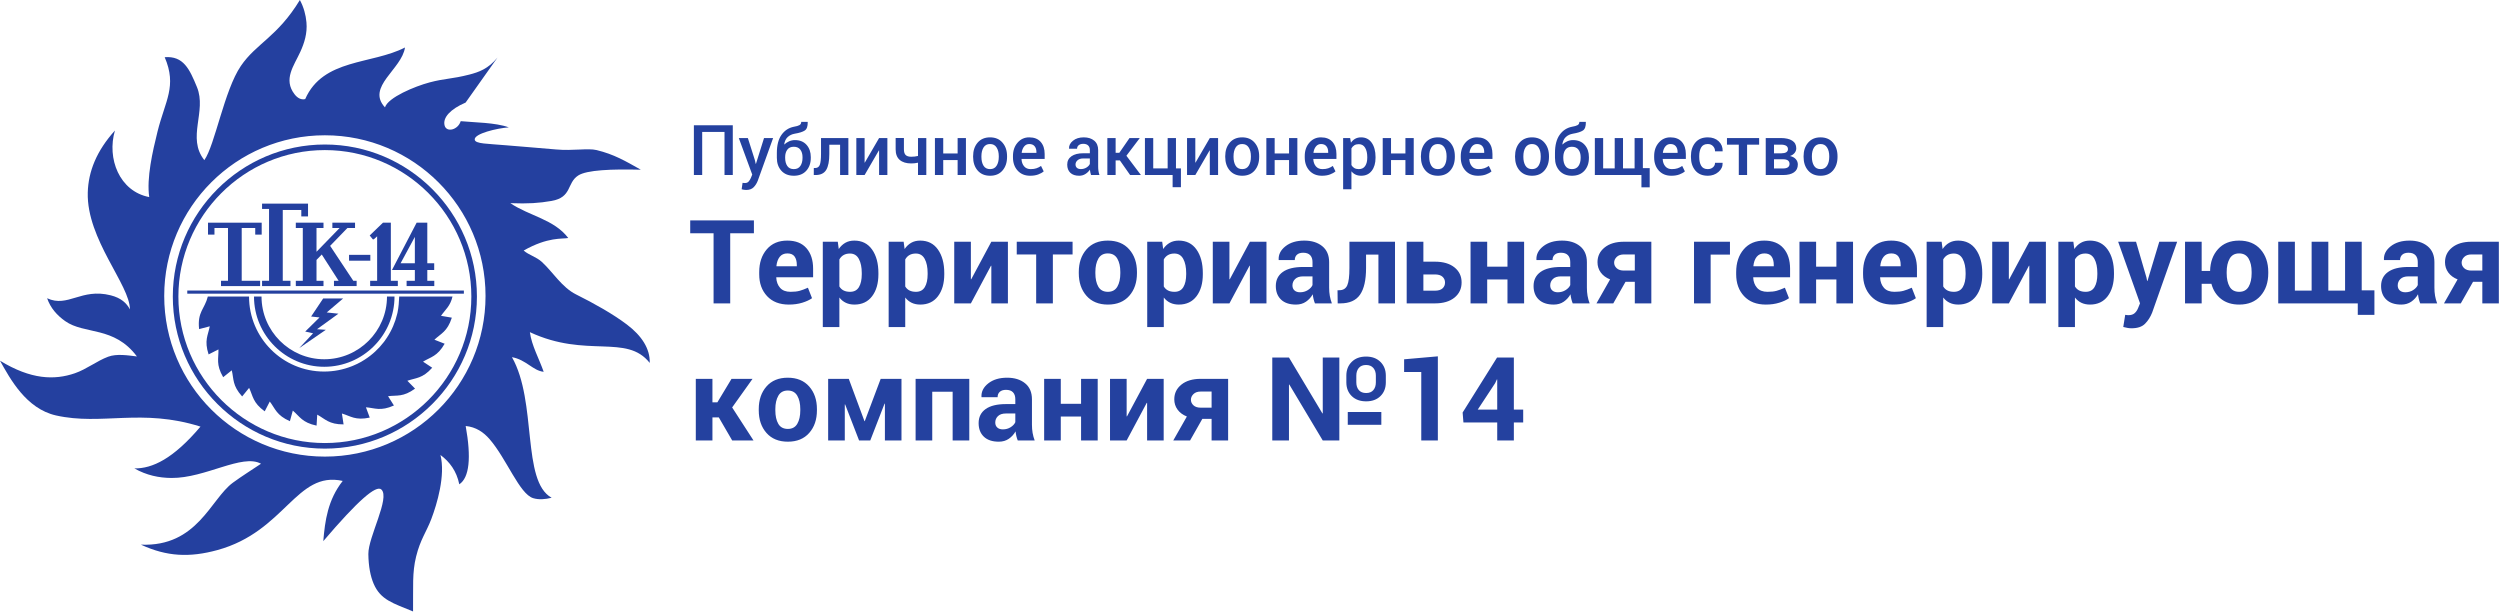<?xml version="1.0" encoding="UTF-8"?> <svg xmlns="http://www.w3.org/2000/svg" xmlns:xlink="http://www.w3.org/1999/xlink" width="857px" height="210px" viewBox="0 0 857 210"> <!-- Generator: Sketch 43.1 (39012) - http://www.bohemiancoding.com/sketch --> <title>Group</title> <desc>Created with Sketch.</desc> <defs> <polygon id="path-1" points="0 209.606 222.735 209.606 222.735 0 0 0"></polygon> </defs> <g id="Page-1" stroke="none" stroke-width="1" fill="none" fill-rule="evenodd"> <g id="Group"> <g id="tgk-logo"> <path d="M111.367,46.376 C141.778,46.376 166.441,71.039 166.441,101.449 C166.441,131.86 141.778,156.523 111.367,156.523 C80.957,156.523 56.294,131.86 56.294,101.449 C56.294,71.039 80.957,46.376 111.367,46.376 L111.367,46.376 Z M102.797,0.001 C95.113,12.641 87.846,14.854 82.566,22.607 C76.869,30.967 73.664,49.828 70.044,54.889 C63.93,47.223 70.953,38.189 67.516,29.85 C64.976,23.69 62.899,19.099 56.455,19.606 C60.733,29.561 56.637,34.497 54.001,45.098 C52.312,51.894 50.201,61.057 51.157,67.557 C40.937,65.609 36.567,54.325 39.401,44.744 C33.096,51.702 30.274,58.808 30.086,66.023 C29.671,82.064 44.599,97.728 44.528,106.062 C43.449,103.963 41.563,102.147 37.955,101.234 C27.81,98.666 23.293,105.565 16.15,102.236 C17.324,105.614 19.543,108.093 22.34,110.074 C28.965,114.766 39.114,111.708 46.937,122.192 C43.863,121.824 40.015,121.189 37.082,122.279 C33.236,123.708 29.696,126.565 25.657,127.954 C18.693,130.348 10.657,130.168 0,123.646 C3.451,129.821 8.95,140.104 19.193,142.413 C34.883,145.95 48.526,139.864 68.727,146.243 C59.398,157.264 52.237,160.653 46.062,160.572 C50.248,162.943 54.5,163.816 58.787,163.848 C70.423,163.933 83.068,155.42 89.476,158.968 C86.26,161.135 82.956,163.177 79.828,165.47 C72.189,171.068 67.695,187.505 48.309,186.71 C57.228,190.845 65.062,191.158 74.514,188.567 C97.845,182.171 101.509,161.295 117.481,164.861 C112.367,171.372 111.41,178.5 110.821,185.509 C122.745,171.515 128.954,166.17 130.728,167.801 C133.81,170.637 126.206,184.093 126.272,189.921 C126.321,194.175 126.999,197.565 128.076,200.082 C130.471,205.687 134.742,206.762 141.597,209.605 C141.69,200.953 141.266,196.393 142.64,190.801 C144.085,184.92 146.172,182.363 147.869,177.88 C149.792,172.799 152.761,162.933 150.985,155.961 C154.145,158.307 156.506,161.452 157.446,166.023 C160.899,163.73 161.599,156.915 159.636,146.033 C163.14,146.373 165.742,148.129 167.851,150.566 C173.686,157.301 178.075,169.327 182.755,170.764 C184.687,171.359 186.836,171.191 189.103,170.636 C178.741,164.945 184.198,137.762 175.5,122.437 C180.351,123.299 182.681,127.08 186.374,127.456 C184.796,122.926 182.247,118.442 181.639,113.864 C201.071,122.936 214.767,114.316 222.728,124.407 C222.89,119.56 219.961,115.069 214.908,111.253 C210.161,107.668 203.84,104.098 197.448,100.915 C192.645,98.523 189.509,93.244 185.773,89.808 C183.817,88.008 181.277,87.451 179.513,85.879 C187.893,81.16 192.577,81.995 194.8,81.59 C189.937,75.169 181.512,74.073 174.938,69.644 C181.135,69.883 184.722,69.628 189.033,68.886 C196.174,67.654 194.214,62.748 198.212,60.158 C201.128,58.268 209.598,57.923 219.677,58.175 C214.312,55.164 210.512,52.908 204.523,51.45 C201.537,50.723 196.394,51.761 190.65,51.236 C184.938,50.714 178.605,50.258 173.492,49.804 C167.124,49.238 162.882,49.346 162.733,47.851 C162.527,45.808 170.384,43.947 174.418,43.662 C169.833,41.971 162.533,42.001 157.927,41.537 C157.019,44.538 153.076,45.515 152.415,43.036 C151.686,40.299 154.43,37.384 159.611,35.161 C163.143,30.203 167.377,24.257 170.55,19.721 C167.384,23.609 164.087,24.749 160.859,25.576 C154.832,27.121 152.523,26.845 147.266,28.247 C142.169,29.606 133.045,33.389 131.967,36.806 C125.457,29.785 137.744,23.769 138.829,16.278 C127.464,22.153 110.752,20.009 104.624,33.963 C103.255,34.319 101.975,33.599 101.002,32.35 C96.99,27.195 100.791,22.515 102.962,17.741 C104.332,14.732 105.395,11.409 105.05,7.637 C104.816,5.085 104.142,2.511 102.797,0.001 L102.797,0.001 Z" id="Fill-1" fill="#24409F"></path> <path d="M111.365,51.45 C83.709,51.45 61.152,74.007 61.152,101.662 C61.152,129.318 83.709,151.874 111.365,151.874 C139.021,151.874 161.577,129.318 161.577,101.662 C161.577,74.007 139.021,51.45 111.365,51.45 M111.365,49.537 C140.074,49.537 163.489,72.953 163.489,101.662 C163.489,130.371 140.074,153.787 111.365,153.787 C82.655,153.787 59.24,130.371 59.24,101.662 C59.24,72.953 82.655,49.537 111.365,49.537" id="Fill-3" fill="#24409F"></path> <path d="M137.326,90.24 L142.211,90.24 L142.211,81.207 L137.326,90.24 Z M146.48,90.24 L148.845,90.24 L148.845,92.547 L146.48,92.547 L146.48,96.251 L148.876,96.251 L148.876,98.071 L148.569,98.071 L139.384,98.071 L139.384,96.251 L142.211,96.251 L142.211,92.547 L134.378,92.547 L142.825,76.334 L143.131,76.334 L146.48,76.334 L146.48,90.24 Z" id="Fill-5" fill="#24409F"></path> <polygon id="Fill-7" fill="#24409F" points="133.983 96.251 136.379 96.251 136.379 98.071 136.072 98.071 126.887 98.071 126.887 96.251 129.283 96.251 129.283 81.012 128.116 82.052 127.809 82.052 126.734 80.719 131.28 76.334 131.587 76.334 133.983 76.334"></polygon> <polygon id="Fill-9" fill="#24409F" points="116.424 78.153 113.936 78.153 113.936 76.333 114.243 76.333 121.707 76.333 121.707 78.153 119.097 78.153 113.169 84.278 121.108 96.252 122.254 96.252 122.254 98.071 114.483 98.071 114.483 96.252 116.081 96.252 110.298 87.243 108.499 89.103 108.499 96.252 110.895 96.252 110.895 98.071 110.588 98.071 101.403 98.071 101.403 96.252 103.799 96.252 103.799 78.153 101.403 78.153 101.403 76.333 101.711 76.333 110.895 76.333 110.895 78.153 108.499 78.153 108.499 86.309"></polygon> <polygon id="Fill-11" fill="#24409F" points="92.231 96.251 92.231 71.621 89.835 71.621 89.835 69.802 105.593 69.802 105.593 74.189 103.289 74.189 103.289 71.979 96.931 71.979 96.931 96.251 99.572 96.251 99.572 98.071 89.835 98.071 89.835 96.251"></polygon> <polygon id="Fill-13" fill="#24409F" points="75.761 98.071 75.761 96.251 78.156 96.251 78.156 78.154 73.518 78.154 73.518 80.427 73.211 80.427 71.306 80.427 71.306 76.334 71.614 76.334 89.706 76.334 89.706 80.427 89.399 80.427 87.495 80.427 87.495 78.154 82.856 78.154 82.856 96.251 89.173 96.251 89.173 98.071 88.865 98.071"></polygon> <mask id="mask-2" fill="white"> <use xlink:href="#path-1"></use> </mask> <g id="Clip-16"></g> <polygon id="Fill-15" fill="#24409F" mask="url(#mask-2)" points="119.653 89.367 126.95 89.367 126.95 87.361 119.653 87.361"></polygon> <path d="M135.239,101.648 C135.239,114.914 124.42,125.732 111.155,125.732 C97.89,125.732 87.071,114.914 87.071,101.648 L89.649,101.648 C89.649,113.493 99.31,123.154 111.155,123.154 C123,123.154 132.661,113.493 132.661,101.648 L135.239,101.648 Z" id="Fill-17" fill="#24409F" mask="url(#mask-2)"></path> <polygon id="Fill-18" fill="#24409F" mask="url(#mask-2)" points="117.628 102.31 112 107.106 116.01 107.535 108.667 112.853 111.696 113.057 102.557 119.346 107.325 114.26 104.626 113.653 109.535 108.818 106.649 108.5 110.789 102.31"></polygon> <polygon id="Fill-19" fill="#24409F" mask="url(#mask-2)" points="64.199 100.673 159.015 100.673 159.015 99.595 64.199 99.595"></polygon> <path d="M85.371,101.648 L71.243,101.648 C70.173,105.97 67.611,106.832 68.251,112.817 L71.906,111.859 C71.335,114.94 69.937,116.679 71.51,121.493 L74.886,119.776 C74.973,122.92 73.957,124.911 76.503,129.302 L79.452,126.94 C80.183,129.988 79.613,132.145 83.01,135.902 L85.398,132.968 C86.752,135.802 86.638,138.033 90.746,141.005 L92.478,137.644 C94.387,140.133 94.742,142.336 99.375,144.389 L100.378,140.748 C102.758,142.782 103.566,144.86 108.52,145.903 L108.744,142.135 C111.494,143.63 112.718,145.494 117.777,145.484 L117.21,141.75 C120.213,142.64 121.797,144.211 126.747,143.15 L125.441,139.616 C128.548,139.867 130.427,141.063 135.035,139.001 L133.023,135.816 C136.115,135.416 138.201,136.195 142.279,133.219 L139.638,130.527 C142.584,129.488 144.787,129.822 148.163,126.059 L145.014,123.976 C147.683,122.345 149.908,122.217 152.429,117.831 L148.913,116.451 C151.185,114.298 153.337,113.712 154.892,108.896 L151.176,108.264 C152.683,106.079 154.338,105.01 155.118,101.648 L136.848,101.648 C136.807,103.194 136.627,105.426 136.294,106.992 L136.3,106.993 L136.147,107.644 C135.81,109.054 135.347,110.452 134.755,111.824 L134.754,111.827 L134.75,111.836 L134.354,112.709 C133.689,114.105 132.887,115.46 131.947,116.755 L131.957,116.761 L131.548,117.291 C130.681,118.422 129.707,119.493 128.629,120.493 L127.849,121.188 C126.674,122.194 125.391,123.106 124.005,123.905 L124.008,123.91 L123.422,124.233 C122.676,124.638 121.904,125.009 121.109,125.342 L121.053,125.366 C120.935,125.415 120.816,125.463 120.697,125.51 L120.68,125.516 L120.615,125.544 C117.668,126.72 114.455,127.368 111.089,127.368 C96.888,127.368 85.371,115.851 85.371,101.65 L85.371,101.648 Z" id="Fill-20" fill="#24409F" mask="url(#mask-2)"></path> </g> <path d="M251.199,60 L248.363,60 L248.363,45.223 L240.711,45.223 L240.711,60 L237.863,60 L237.863,42.938 L251.199,42.938 L251.199,60 Z M258.781,54.914 L259.062,56.18 L259.133,56.18 L261.91,47.32 L265.027,47.32 L259.777,61.922 C259.441,62.805 258.969,63.559 258.359,64.184 C257.75,64.809 256.887,65.121 255.77,65.121 C255.535,65.121 255.283,65.098 255.014,65.051 C254.744,65.004 254.484,64.949 254.234,64.887 L254.551,62.684 C254.652,62.691 254.797,62.703 254.984,62.719 C255.172,62.734 255.312,62.742 255.406,62.742 C255.922,62.742 256.334,62.566 256.643,62.215 C256.951,61.863 257.203,61.457 257.398,60.996 L257.867,59.848 L253.262,47.32 L256.367,47.32 L258.781,54.914 Z M272.504,48.023 C274.191,48.023 275.52,48.568 276.488,49.658 C277.457,50.748 277.941,52.148 277.941,53.859 L277.941,54.105 C277.941,55.918 277.424,57.395 276.389,58.535 C275.354,59.676 273.934,60.246 272.129,60.246 C270.316,60.246 268.893,59.676 267.857,58.535 C266.822,57.395 266.305,55.918 266.305,54.105 L266.305,52.453 C266.305,49.797 266.836,47.721 267.898,46.225 C268.961,44.729 270.371,43.805 272.129,43.453 C273.012,43.305 273.654,43.117 274.057,42.891 C274.459,42.664 274.66,42.293 274.66,41.777 L276.863,41.777 L276.887,41.848 C276.918,43.309 276.582,44.271 275.879,44.736 C275.176,45.201 274.027,45.566 272.434,45.832 C271.473,46.004 270.672,46.383 270.031,46.969 C269.391,47.555 268.988,48.391 268.824,49.477 L268.859,49.535 C269.32,49.09 269.867,48.727 270.5,48.445 C271.133,48.164 271.801,48.023 272.504,48.023 Z M272.105,50.309 C271.113,50.309 270.373,50.645 269.885,51.316 C269.396,51.988 269.152,52.836 269.152,53.859 L269.152,54.105 C269.152,55.246 269.395,56.176 269.879,56.895 C270.363,57.613 271.113,57.973 272.129,57.973 C273.121,57.973 273.865,57.613 274.361,56.895 C274.857,56.176 275.105,55.246 275.105,54.105 L275.105,53.859 C275.105,52.828 274.857,51.979 274.361,51.311 C273.865,50.643 273.113,50.309 272.105,50.309 Z M290.82,47.32 L290.82,60 L287.984,60 L287.984,49.617 L284.293,49.617 L284.293,52.723 C284.293,55.223 283.938,57.061 283.227,58.236 C282.516,59.412 281.297,60 279.57,60 L278.961,60 L278.973,57.598 L279.395,57.598 C280.199,57.598 280.742,57.238 281.023,56.52 C281.305,55.801 281.445,54.535 281.445,52.723 L281.445,47.32 L290.82,47.32 Z M301.355,47.32 L304.191,47.32 L304.191,60 L301.355,60 L301.355,51.586 L301.285,51.562 L296.387,60 L293.551,60 L293.551,47.32 L296.387,47.32 L296.387,55.723 L296.457,55.746 L301.355,47.32 Z M317.539,60 L314.691,60 L314.691,55.77 C314.316,55.855 313.932,55.92 313.537,55.963 C313.143,56.006 312.75,56.027 312.359,56.027 C310.672,56.027 309.361,55.625 308.428,54.82 C307.494,54.016 307.027,52.809 307.027,51.199 L307.027,47.309 L309.863,47.309 L309.863,51.199 C309.863,52.105 310.064,52.754 310.467,53.145 C310.869,53.535 311.5,53.73 312.359,53.73 C312.773,53.73 313.17,53.709 313.549,53.666 C313.928,53.623 314.309,53.555 314.691,53.461 L314.691,47.32 L317.539,47.32 L317.539,60 Z M331.121,60 L328.273,60 L328.273,54.879 L323.34,54.879 L323.34,60 L320.492,60 L320.492,47.32 L323.34,47.32 L323.34,52.605 L328.273,52.605 L328.273,47.32 L331.121,47.32 L331.121,60 Z M333.582,53.543 C333.582,51.66 334.098,50.113 335.129,48.902 C336.176,47.691 337.594,47.086 339.383,47.086 C341.203,47.086 342.629,47.691 343.66,48.902 C344.699,50.105 345.219,51.652 345.219,53.543 L345.219,53.789 C345.219,55.695 344.699,57.25 343.66,58.453 C342.629,59.648 341.211,60.246 339.406,60.246 C337.594,60.246 336.168,59.645 335.129,58.441 C334.098,57.238 333.582,55.688 333.582,53.789 L333.582,53.543 Z M336.43,53.789 C336.43,55.023 336.672,56.031 337.156,56.812 C337.633,57.586 338.383,57.973 339.406,57.973 C340.398,57.973 341.141,57.586 341.633,56.812 C342.133,56.031 342.383,55.023 342.383,53.789 L342.383,53.543 C342.383,52.332 342.133,51.336 341.633,50.555 C341.141,49.766 340.391,49.371 339.383,49.371 C338.391,49.371 337.648,49.766 337.156,50.555 C336.672,51.344 336.43,52.34 336.43,53.543 L336.43,53.789 Z M353.141,60.246 C351.344,60.246 349.912,59.658 348.846,58.482 C347.779,57.307 347.246,55.797 347.246,53.953 L347.246,53.484 C347.246,51.641 347.775,50.111 348.834,48.896 C349.893,47.682 351.219,47.078 352.812,47.086 C354.523,47.086 355.834,47.604 356.744,48.639 C357.654,49.674 358.109,51.062 358.109,52.805 L358.109,54.48 L350.199,54.48 L350.176,54.539 C350.223,55.547 350.518,56.371 351.061,57.012 C351.604,57.652 352.355,57.973 353.316,57.973 C354.082,57.973 354.738,57.879 355.285,57.691 C355.832,57.504 356.359,57.234 356.867,56.883 L357.781,58.746 C357.305,59.168 356.672,59.523 355.883,59.812 C355.094,60.102 354.18,60.246 353.141,60.246 Z M352.812,49.371 C352.109,49.371 351.531,49.65 351.078,50.209 C350.625,50.768 350.344,51.477 350.234,52.336 L350.258,52.395 L355.285,52.395 L355.285,52.102 C355.285,51.297 355.08,50.641 354.67,50.133 C354.26,49.625 353.641,49.371 352.812,49.371 Z M374.012,60 C373.91,59.68 373.826,59.367 373.76,59.062 C373.693,58.758 373.648,58.453 373.625,58.148 C373.234,58.742 372.721,59.24 372.084,59.643 C371.447,60.045 370.734,60.246 369.945,60.246 C368.625,60.246 367.611,59.906 366.904,59.227 C366.197,58.547 365.844,57.613 365.844,56.426 C365.844,55.199 366.328,54.244 367.297,53.561 C368.266,52.877 369.629,52.535 371.387,52.535 L373.602,52.535 L373.602,51.422 C373.602,50.758 373.406,50.238 373.016,49.863 C372.625,49.488 372.066,49.301 371.34,49.301 C370.691,49.301 370.176,49.457 369.793,49.77 C369.41,50.082 369.219,50.484 369.219,50.977 L366.477,50.977 L366.465,50.906 C366.41,49.906 366.857,49.02 367.807,48.246 C368.756,47.473 369.992,47.086 371.516,47.086 C372.992,47.086 374.184,47.461 375.09,48.211 C375.996,48.961 376.449,50.039 376.449,51.445 L376.449,57.082 C376.449,57.605 376.484,58.107 376.555,58.588 C376.625,59.068 376.738,59.539 376.895,60 L374.012,60 Z M370.52,57.961 C371.238,57.961 371.885,57.781 372.459,57.422 C373.033,57.062 373.414,56.652 373.602,56.191 L373.602,54.316 L371.34,54.316 C370.512,54.316 369.863,54.521 369.395,54.932 C368.926,55.342 368.691,55.824 368.691,56.379 C368.691,56.863 368.85,57.248 369.166,57.533 C369.482,57.818 369.934,57.961 370.52,57.961 Z M383.891,54.984 L382.438,54.984 L382.438,60 L379.602,60 L379.602,47.32 L382.438,47.32 L382.438,52.383 L383.703,52.383 L387.195,47.32 L390.723,47.32 L386.129,53.391 L391.109,60 L387.406,60 L383.891,54.984 Z M392.48,47.32 L395.328,47.32 L395.328,57.727 L400.273,57.727 L400.273,47.32 L403.121,47.32 L403.121,57.727 L404.82,57.727 L404.82,64.172 L401.973,64.172 L401.973,60 L392.48,60 L392.48,47.32 Z M414.723,47.32 L417.559,47.32 L417.559,60 L414.723,60 L414.723,51.586 L414.652,51.562 L409.754,60 L406.918,60 L406.918,47.32 L409.754,47.32 L409.754,55.723 L409.824,55.746 L414.723,47.32 Z M420.008,53.543 C420.008,51.66 420.523,50.113 421.555,48.902 C422.602,47.691 424.02,47.086 425.809,47.086 C427.629,47.086 429.055,47.691 430.086,48.902 C431.125,50.105 431.645,51.652 431.645,53.543 L431.645,53.789 C431.645,55.695 431.125,57.25 430.086,58.453 C429.055,59.648 427.637,60.246 425.832,60.246 C424.02,60.246 422.594,59.645 421.555,58.441 C420.523,57.238 420.008,55.688 420.008,53.789 L420.008,53.543 Z M422.855,53.789 C422.855,55.023 423.098,56.031 423.582,56.812 C424.059,57.586 424.809,57.973 425.832,57.973 C426.824,57.973 427.566,57.586 428.059,56.812 C428.559,56.031 428.809,55.023 428.809,53.789 L428.809,53.543 C428.809,52.332 428.559,51.336 428.059,50.555 C427.566,49.766 426.816,49.371 425.809,49.371 C424.816,49.371 424.074,49.766 423.582,50.555 C423.098,51.344 422.855,52.34 422.855,53.543 L422.855,53.789 Z M444.734,60 L441.887,60 L441.887,54.879 L436.953,54.879 L436.953,60 L434.105,60 L434.105,47.32 L436.953,47.32 L436.953,52.605 L441.887,52.605 L441.887,47.32 L444.734,47.32 L444.734,60 Z M453.16,60.246 C451.363,60.246 449.932,59.658 448.865,58.482 C447.799,57.307 447.266,55.797 447.266,53.953 L447.266,53.484 C447.266,51.641 447.795,50.111 448.854,48.896 C449.912,47.682 451.238,47.078 452.832,47.086 C454.543,47.086 455.854,47.604 456.764,48.639 C457.674,49.674 458.129,51.062 458.129,52.805 L458.129,54.48 L450.219,54.48 L450.195,54.539 C450.242,55.547 450.537,56.371 451.08,57.012 C451.623,57.652 452.375,57.973 453.336,57.973 C454.102,57.973 454.758,57.879 455.305,57.691 C455.852,57.504 456.379,57.234 456.887,56.883 L457.801,58.746 C457.324,59.168 456.691,59.523 455.902,59.812 C455.113,60.102 454.199,60.246 453.16,60.246 Z M452.832,49.371 C452.129,49.371 451.551,49.65 451.098,50.209 C450.645,50.768 450.363,51.477 450.254,52.336 L450.277,52.395 L455.305,52.395 L455.305,52.102 C455.305,51.297 455.1,50.641 454.689,50.133 C454.279,49.625 453.66,49.371 452.832,49.371 Z M471.535,54.082 C471.535,55.926 471.102,57.414 470.234,58.547 C469.367,59.68 468.16,60.246 466.613,60.246 C465.895,60.246 465.258,60.117 464.703,59.859 C464.148,59.602 463.672,59.223 463.273,58.723 L463.273,64.875 L460.426,64.875 L460.426,47.32 L462.828,47.32 L463.109,48.914 C463.516,48.32 464.006,47.867 464.58,47.555 C465.154,47.242 465.82,47.086 466.578,47.086 C468.141,47.086 469.357,47.705 470.229,48.943 C471.1,50.182 471.535,51.812 471.535,53.836 L471.535,54.082 Z M468.699,53.836 C468.699,52.539 468.455,51.479 467.967,50.654 C467.479,49.83 466.75,49.418 465.781,49.418 C465.187,49.418 464.684,49.545 464.27,49.799 C463.855,50.053 463.523,50.406 463.273,50.859 L463.273,56.59 C463.523,57.035 463.855,57.377 464.27,57.615 C464.684,57.854 465.195,57.973 465.805,57.973 C466.773,57.973 467.498,57.615 467.979,56.9 C468.459,56.186 468.699,55.246 468.699,54.082 L468.699,53.836 Z M484.625,60 L481.777,60 L481.777,54.879 L476.844,54.879 L476.844,60 L473.996,60 L473.996,47.32 L476.844,47.32 L476.844,52.605 L481.777,52.605 L481.777,47.32 L484.625,47.32 L484.625,60 Z M487.086,53.543 C487.086,51.66 487.602,50.113 488.633,48.902 C489.68,47.691 491.098,47.086 492.887,47.086 C494.707,47.086 496.133,47.691 497.164,48.902 C498.203,50.105 498.723,51.652 498.723,53.543 L498.723,53.789 C498.723,55.695 498.203,57.25 497.164,58.453 C496.133,59.648 494.715,60.246 492.91,60.246 C491.098,60.246 489.672,59.645 488.633,58.441 C487.602,57.238 487.086,55.688 487.086,53.789 L487.086,53.543 Z M489.934,53.789 C489.934,55.023 490.176,56.031 490.66,56.812 C491.137,57.586 491.887,57.973 492.91,57.973 C493.902,57.973 494.645,57.586 495.137,56.812 C495.637,56.031 495.887,55.023 495.887,53.789 L495.887,53.543 C495.887,52.332 495.637,51.336 495.137,50.555 C494.645,49.766 493.895,49.371 492.887,49.371 C491.895,49.371 491.152,49.766 490.66,50.555 C490.176,51.344 489.934,52.34 489.934,53.543 L489.934,53.789 Z M506.645,60.246 C504.848,60.246 503.416,59.658 502.35,58.482 C501.283,57.307 500.75,55.797 500.75,53.953 L500.75,53.484 C500.75,51.641 501.279,50.111 502.338,48.896 C503.396,47.682 504.723,47.078 506.316,47.086 C508.027,47.086 509.338,47.604 510.248,48.639 C511.158,49.674 511.613,51.062 511.613,52.805 L511.613,54.48 L503.703,54.48 L503.68,54.539 C503.727,55.547 504.021,56.371 504.564,57.012 C505.107,57.652 505.859,57.973 506.82,57.973 C507.586,57.973 508.242,57.879 508.789,57.691 C509.336,57.504 509.863,57.234 510.371,56.883 L511.285,58.746 C510.809,59.168 510.176,59.523 509.387,59.812 C508.598,60.102 507.684,60.246 506.645,60.246 Z M506.316,49.371 C505.613,49.371 505.035,49.65 504.582,50.209 C504.129,50.768 503.848,51.477 503.738,52.336 L503.762,52.395 L508.789,52.395 L508.789,52.102 C508.789,51.297 508.584,50.641 508.174,50.133 C507.764,49.625 507.145,49.371 506.316,49.371 Z M519.359,53.543 C519.359,51.66 519.875,50.113 520.906,48.902 C521.953,47.691 523.371,47.086 525.16,47.086 C526.98,47.086 528.406,47.691 529.438,48.902 C530.477,50.105 530.996,51.652 530.996,53.543 L530.996,53.789 C530.996,55.695 530.477,57.25 529.438,58.453 C528.406,59.648 526.988,60.246 525.184,60.246 C523.371,60.246 521.945,59.645 520.906,58.441 C519.875,57.238 519.359,55.688 519.359,53.789 L519.359,53.543 Z M522.207,53.789 C522.207,55.023 522.449,56.031 522.934,56.812 C523.41,57.586 524.16,57.973 525.184,57.973 C526.176,57.973 526.918,57.586 527.41,56.812 C527.91,56.031 528.16,55.023 528.16,53.789 L528.16,53.543 C528.16,52.332 527.91,51.336 527.41,50.555 C526.918,49.766 526.168,49.371 525.16,49.371 C524.168,49.371 523.426,49.766 522.934,50.555 C522.449,51.344 522.207,52.34 522.207,53.543 L522.207,53.789 Z M539.246,48.023 C540.934,48.023 542.262,48.568 543.23,49.658 C544.199,50.748 544.684,52.148 544.684,53.859 L544.684,54.105 C544.684,55.918 544.166,57.395 543.131,58.535 C542.096,59.676 540.676,60.246 538.871,60.246 C537.059,60.246 535.635,59.676 534.6,58.535 C533.564,57.395 533.047,55.918 533.047,54.105 L533.047,52.453 C533.047,49.797 533.578,47.721 534.641,46.225 C535.703,44.729 537.113,43.805 538.871,43.453 C539.754,43.305 540.396,43.117 540.799,42.891 C541.201,42.664 541.402,42.293 541.402,41.777 L543.605,41.777 L543.629,41.848 C543.66,43.309 543.324,44.271 542.621,44.736 C541.918,45.201 540.77,45.566 539.176,45.832 C538.215,46.004 537.414,46.383 536.773,46.969 C536.133,47.555 535.73,48.391 535.566,49.477 L535.602,49.535 C536.063,49.09 536.609,48.727 537.242,48.445 C537.875,48.164 538.543,48.023 539.246,48.023 Z M538.848,50.309 C537.855,50.309 537.115,50.645 536.627,51.316 C536.139,51.988 535.895,52.836 535.895,53.859 L535.895,54.105 C535.895,55.246 536.137,56.176 536.621,56.895 C537.105,57.613 537.855,57.973 538.871,57.973 C539.863,57.973 540.607,57.613 541.104,56.895 C541.6,56.176 541.848,55.246 541.848,54.105 L541.848,53.859 C541.848,52.828 541.6,51.979 541.104,51.311 C540.607,50.643 539.855,50.309 538.848,50.309 Z M549.559,47.32 L549.559,57.727 L553.52,57.727 L553.52,47.32 L556.367,47.32 L556.367,57.727 L560.34,57.727 L560.34,47.32 L563.176,47.32 L563.176,57.633 L565.52,57.633 L565.52,64.207 L562.684,64.207 L562.684,60 L546.711,60 L546.711,47.32 L549.559,47.32 Z M572.938,60.246 C571.141,60.246 569.709,59.658 568.643,58.482 C567.576,57.307 567.043,55.797 567.043,53.953 L567.043,53.484 C567.043,51.641 567.572,50.111 568.631,48.896 C569.689,47.682 571.016,47.078 572.609,47.086 C574.32,47.086 575.631,47.604 576.541,48.639 C577.451,49.674 577.906,51.062 577.906,52.805 L577.906,54.48 L569.996,54.48 L569.973,54.539 C570.02,55.547 570.314,56.371 570.857,57.012 C571.4,57.652 572.152,57.973 573.113,57.973 C573.879,57.973 574.535,57.879 575.082,57.691 C575.629,57.504 576.156,57.234 576.664,56.883 L577.578,58.746 C577.102,59.168 576.469,59.523 575.68,59.812 C574.891,60.102 573.977,60.246 572.938,60.246 Z M572.609,49.371 C571.906,49.371 571.328,49.65 570.875,50.209 C570.422,50.768 570.141,51.477 570.031,52.336 L570.055,52.395 L575.082,52.395 L575.082,52.102 C575.082,51.297 574.877,50.641 574.467,50.133 C574.057,49.625 573.438,49.371 572.609,49.371 Z M585.441,57.973 C586.137,57.973 586.723,57.768 587.199,57.357 C587.676,56.947 587.914,56.434 587.914,55.816 L590.492,55.816 L590.516,55.887 C590.555,57.074 590.072,58.098 589.068,58.957 C588.064,59.816 586.855,60.246 585.441,60.246 C583.574,60.246 582.143,59.645 581.146,58.441 C580.15,57.238 579.652,55.715 579.652,53.871 L579.652,53.461 C579.652,51.625 580.15,50.104 581.146,48.896 C582.143,47.689 583.574,47.086 585.441,47.086 C586.965,47.086 588.201,47.529 589.15,48.416 C590.1,49.303 590.559,50.43 590.527,51.797 L590.504,51.867 L587.914,51.867 C587.914,51.172 587.686,50.582 587.229,50.098 C586.771,49.613 586.176,49.371 585.441,49.371 C584.371,49.371 583.613,49.76 583.168,50.537 C582.723,51.314 582.5,52.289 582.5,53.461 L582.5,53.871 C582.5,55.066 582.723,56.049 583.168,56.818 C583.613,57.588 584.371,57.973 585.441,57.973 Z M603.031,49.582 L598.906,49.582 L598.906,60 L596.059,60 L596.059,49.582 L592.004,49.582 L592.004,47.32 L603.031,47.32 L603.031,49.582 Z M605.293,60 L605.293,47.32 L610.438,47.32 C612.117,47.32 613.424,47.615 614.357,48.205 C615.291,48.795 615.758,49.672 615.758,50.836 C615.758,51.43 615.57,51.959 615.195,52.424 C614.82,52.889 614.289,53.242 613.602,53.484 C614.469,53.672 615.135,54.029 615.6,54.557 C616.064,55.084 616.297,55.691 616.297,56.379 C616.297,57.566 615.857,58.467 614.979,59.08 C614.1,59.693 612.855,60 611.246,60 L605.293,60 Z M608.129,54.598 L608.129,57.75 L611.246,57.75 C611.98,57.75 612.531,57.615 612.898,57.346 C613.266,57.076 613.449,56.688 613.449,56.18 C613.449,55.68 613.27,55.291 612.91,55.014 C612.551,54.736 611.996,54.598 611.246,54.598 L608.129,54.598 Z M608.129,52.559 L610.602,52.559 C611.375,52.551 611.953,52.426 612.336,52.184 C612.719,51.941 612.91,51.59 612.91,51.129 C612.91,50.605 612.703,50.217 612.289,49.963 C611.875,49.709 611.258,49.582 610.438,49.582 L608.129,49.582 L608.129,52.559 Z M618.266,53.543 C618.266,51.66 618.781,50.113 619.812,48.902 C620.859,47.691 622.277,47.086 624.066,47.086 C625.887,47.086 627.312,47.691 628.344,48.902 C629.383,50.105 629.902,51.652 629.902,53.543 L629.902,53.789 C629.902,55.695 629.383,57.25 628.344,58.453 C627.312,59.648 625.895,60.246 624.09,60.246 C622.277,60.246 620.852,59.645 619.812,58.441 C618.781,57.238 618.266,55.688 618.266,53.789 L618.266,53.543 Z M621.113,53.789 C621.113,55.023 621.355,56.031 621.84,56.812 C622.316,57.586 623.066,57.973 624.09,57.973 C625.082,57.973 625.824,57.586 626.316,56.812 C626.816,56.031 627.066,55.023 627.066,53.789 L627.066,53.543 C627.066,52.332 626.816,51.336 626.316,50.555 C625.824,49.766 625.074,49.371 624.066,49.371 C623.074,49.371 622.332,49.766 621.84,50.555 C621.355,51.344 621.113,52.34 621.113,53.543 L621.113,53.789 Z M258.441,79.957 L250.316,79.957 L250.316,104 L244.613,104 L244.613,79.957 L236.605,79.957 L236.605,75.562 L258.441,75.562 L258.441,79.957 Z M270.414,104.41 C267.237,104.41 264.75,103.443 262.953,101.51 C261.156,99.576 260.258,97.086 260.258,94.039 L260.258,93.258 C260.258,90.094 261.117,87.503 262.836,85.484 C264.555,83.466 266.918,82.464 269.926,82.477 C272.764,82.477 274.942,83.346 276.459,85.084 C277.976,86.822 278.734,89.163 278.734,92.105 L278.734,95.055 L266.137,95.055 L266.098,95.172 C266.176,96.604 266.618,97.773 267.426,98.678 C268.233,99.583 269.424,100.035 271,100.035 C272.25,100.035 273.285,99.921 274.105,99.693 C274.926,99.465 275.876,99.111 276.957,98.629 L278.363,102.223 C277.53,102.822 276.42,103.336 275.033,103.766 C273.646,104.195 272.107,104.41 270.414,104.41 Z M269.926,86.871 C268.78,86.871 267.898,87.265 267.279,88.053 C266.661,88.84 266.286,89.885 266.156,91.188 L266.195,91.285 L273.148,91.285 L273.148,90.855 C273.148,89.618 272.895,88.645 272.387,87.936 C271.879,87.226 271.059,86.871 269.926,86.871 Z M301.117,94.02 C301.117,97.145 300.395,99.658 298.949,101.559 C297.504,103.46 295.486,104.41 292.895,104.41 C291.788,104.41 290.805,104.205 289.945,103.795 C289.086,103.385 288.35,102.783 287.738,101.988 L287.738,112.125 L282.055,112.125 L282.055,82.867 L287.191,82.867 L287.523,85.367 C288.148,84.443 288.9,83.73 289.779,83.229 C290.658,82.727 291.684,82.477 292.855,82.477 C295.473,82.477 297.504,83.499 298.949,85.543 C300.395,87.587 301.117,90.276 301.117,93.609 L301.117,94.02 Z M295.414,93.609 C295.414,91.617 295.082,90.003 294.418,88.766 C293.754,87.529 292.738,86.91 291.371,86.91 C290.512,86.91 289.779,87.086 289.174,87.438 C288.568,87.789 288.09,88.29 287.738,88.941 L287.738,98.199 C288.09,98.798 288.568,99.254 289.174,99.566 C289.779,99.879 290.525,100.035 291.41,100.035 C292.79,100.035 293.803,99.495 294.447,98.414 C295.092,97.333 295.414,95.868 295.414,94.02 L295.414,93.609 Z M323.695,94.02 C323.695,97.145 322.973,99.658 321.527,101.559 C320.082,103.46 318.064,104.41 315.473,104.41 C314.366,104.41 313.383,104.205 312.523,103.795 C311.664,103.385 310.928,102.783 310.316,101.988 L310.316,112.125 L304.633,112.125 L304.633,82.867 L309.77,82.867 L310.102,85.367 C310.727,84.443 311.479,83.73 312.357,83.229 C313.236,82.727 314.262,82.477 315.434,82.477 C318.051,82.477 320.082,83.499 321.527,85.543 C322.973,87.587 323.695,90.276 323.695,93.609 L323.695,94.02 Z M317.992,93.609 C317.992,91.617 317.66,90.003 316.996,88.766 C316.332,87.529 315.316,86.91 313.949,86.91 C313.09,86.91 312.357,87.086 311.752,87.438 C311.146,87.789 310.668,88.29 310.316,88.941 L310.316,98.199 C310.668,98.798 311.146,99.254 311.752,99.566 C312.357,99.879 313.103,100.035 313.988,100.035 C315.368,100.035 316.381,99.495 317.025,98.414 C317.67,97.333 317.992,95.868 317.992,94.02 L317.992,93.609 Z M339.828,82.867 L345.512,82.867 L345.512,104 L339.828,104 L339.828,91.109 L339.711,91.09 L332.816,104 L327.113,104 L327.113,82.867 L332.816,82.867 L332.816,95.719 L332.934,95.738 L339.828,82.867 Z M367.68,87.223 L360.922,87.223 L360.922,104 L355.199,104 L355.199,87.223 L348.539,87.223 L348.539,82.867 L367.68,82.867 L367.68,87.223 Z M369.809,93.238 C369.809,90.087 370.687,87.506 372.445,85.494 C374.203,83.482 376.638,82.477 379.75,82.477 C382.875,82.477 385.323,83.479 387.094,85.484 C388.865,87.49 389.75,90.074 389.75,93.238 L389.75,93.648 C389.75,96.826 388.868,99.413 387.104,101.412 C385.339,103.411 382.901,104.41 379.789,104.41 C376.664,104.41 374.219,103.411 372.455,101.412 C370.691,99.413 369.809,96.826 369.809,93.648 L369.809,93.238 Z M375.492,93.648 C375.492,95.576 375.831,97.122 376.508,98.287 C377.185,99.452 378.279,100.035 379.789,100.035 C381.26,100.035 382.338,99.449 383.021,98.277 C383.705,97.105 384.047,95.563 384.047,93.648 L384.047,93.238 C384.047,91.363 383.702,89.833 383.012,88.648 C382.322,87.464 381.234,86.871 379.75,86.871 C378.279,86.871 377.201,87.467 376.518,88.658 C375.834,89.85 375.492,91.376 375.492,93.238 L375.492,93.648 Z M412.328,94.02 C412.328,97.145 411.605,99.658 410.16,101.559 C408.715,103.46 406.697,104.41 404.105,104.41 C402.999,104.41 402.016,104.205 401.156,103.795 C400.297,103.385 399.561,102.783 398.949,101.988 L398.949,112.125 L393.266,112.125 L393.266,82.867 L398.402,82.867 L398.734,85.367 C399.359,84.443 400.111,83.73 400.99,83.229 C401.869,82.727 402.895,82.477 404.066,82.477 C406.684,82.477 408.715,83.499 410.16,85.543 C411.605,87.587 412.328,90.276 412.328,93.609 L412.328,94.02 Z M406.625,93.609 C406.625,91.617 406.293,90.003 405.629,88.766 C404.965,87.529 403.949,86.91 402.582,86.91 C401.723,86.91 400.99,87.086 400.385,87.438 C399.779,87.789 399.301,88.29 398.949,88.941 L398.949,98.199 C399.301,98.798 399.779,99.254 400.385,99.566 C400.99,99.879 401.736,100.035 402.621,100.035 C404.001,100.035 405.014,99.495 405.658,98.414 C406.303,97.333 406.625,95.868 406.625,94.02 L406.625,93.609 Z M428.461,82.867 L434.145,82.867 L434.145,104 L428.461,104 L428.461,91.109 L428.344,91.09 L421.449,104 L415.746,104 L415.746,82.867 L421.449,82.867 L421.449,95.719 L421.566,95.738 L428.461,82.867 Z M450.766,104 C450.583,103.557 450.427,103.069 450.297,102.535 C450.167,102.001 450.069,101.448 450.004,100.875 C449.431,101.904 448.663,102.75 447.699,103.414 C446.736,104.078 445.59,104.41 444.262,104.41 C442.048,104.41 440.342,103.841 439.145,102.701 C437.947,101.562 437.348,100.009 437.348,98.043 C437.348,95.973 438.145,94.368 439.74,93.229 C441.335,92.089 443.663,91.52 446.723,91.52 L449.926,91.52 L449.926,89.84 C449.926,88.824 449.659,88.036 449.125,87.477 C448.591,86.917 447.797,86.637 446.742,86.637 C445.818,86.637 445.105,86.861 444.604,87.311 C444.102,87.76 443.852,88.375 443.852,89.156 L438.363,89.156 L438.324,89.039 C438.233,87.255 439.011,85.716 440.658,84.42 C442.305,83.124 444.457,82.477 447.113,82.477 C449.652,82.477 451.706,83.115 453.275,84.391 C454.844,85.667 455.629,87.496 455.629,89.879 L455.629,98.609 C455.629,99.599 455.704,100.53 455.854,101.402 C456.003,102.275 456.241,103.141 456.566,104 L450.766,104 Z M445.668,100.191 C446.658,100.191 447.543,99.944 448.324,99.449 C449.105,98.954 449.639,98.382 449.926,97.73 L449.926,94.742 L446.723,94.742 C445.512,94.742 444.597,95.042 443.979,95.641 C443.36,96.24 443.051,96.975 443.051,97.848 C443.051,98.564 443.282,99.133 443.744,99.557 C444.206,99.98 444.848,100.191 445.668,100.191 Z M478.207,82.867 L478.207,104 L472.523,104 L472.523,87.281 L468.285,87.281 L468.285,91.871 C468.285,95.986 467.595,99.036 466.215,101.021 C464.835,103.007 462.589,104 459.477,104 L458.559,104 L458.5,99.508 L459.105,99.488 C460.434,99.488 461.345,98.928 461.84,97.809 C462.335,96.689 462.582,94.71 462.582,91.871 L462.582,82.867 L478.207,82.867 Z M487.934,89.703 L491.898,89.703 C494.737,89.703 496.97,90.357 498.598,91.666 C500.225,92.975 501.039,94.69 501.039,96.812 C501.039,98.961 500.225,100.696 498.598,102.018 C496.97,103.339 494.737,104 491.898,104 L482.211,104 L482.211,82.867 L487.934,82.867 L487.934,89.703 Z M487.934,94.078 L487.934,99.645 L491.898,99.645 C493.057,99.645 493.923,99.384 494.496,98.863 C495.069,98.342 495.355,97.672 495.355,96.852 C495.355,96.057 495.069,95.396 494.496,94.869 C493.923,94.342 493.057,94.078 491.898,94.078 L487.934,94.078 Z M522.465,104 L516.762,104 L516.762,95.797 L509.809,95.797 L509.809,104 L504.105,104 L504.105,82.867 L509.809,82.867 L509.809,91.422 L516.762,91.422 L516.762,82.867 L522.465,82.867 L522.465,104 Z M539.125,104 C538.943,103.557 538.786,103.069 538.656,102.535 C538.526,102.001 538.428,101.448 538.363,100.875 C537.79,101.904 537.022,102.75 536.059,103.414 C535.095,104.078 533.949,104.41 532.621,104.41 C530.408,104.41 528.702,103.841 527.504,102.701 C526.306,101.562 525.707,100.009 525.707,98.043 C525.707,95.973 526.505,94.368 528.1,93.229 C529.695,92.089 532.022,91.52 535.082,91.52 L538.285,91.52 L538.285,89.84 C538.285,88.824 538.018,88.036 537.484,87.477 C536.951,86.917 536.156,86.637 535.102,86.637 C534.177,86.637 533.464,86.861 532.963,87.311 C532.462,87.76 532.211,88.375 532.211,89.156 L526.723,89.156 L526.684,89.039 C526.592,87.255 527.37,85.716 529.018,84.42 C530.665,83.124 532.816,82.477 535.473,82.477 C538.012,82.477 540.066,83.115 541.635,84.391 C543.204,85.667 543.988,87.496 543.988,89.879 L543.988,98.609 C543.988,99.599 544.063,100.53 544.213,101.402 C544.363,102.275 544.6,103.141 544.926,104 L539.125,104 Z M534.027,100.191 C535.017,100.191 535.902,99.944 536.684,99.449 C537.465,98.954 537.999,98.382 538.285,97.73 L538.285,94.742 L535.082,94.742 C533.871,94.742 532.956,95.042 532.338,95.641 C531.719,96.24 531.41,96.975 531.41,97.848 C531.41,98.564 531.641,99.133 532.104,99.557 C532.566,99.98 533.207,100.191 534.027,100.191 Z M566.078,82.867 L566.078,104 L560.414,104 L560.414,96.598 L557.23,96.598 L553.031,104 L547.27,104 L551.938,95.777 C550.557,95.23 549.493,94.443 548.744,93.414 C547.995,92.385 547.621,91.207 547.621,89.879 C547.621,87.822 548.438,86.139 550.072,84.83 C551.706,83.521 553.91,82.867 556.684,82.867 L566.078,82.867 Z M553.324,90.035 C553.324,90.764 553.614,91.399 554.193,91.939 C554.773,92.48 555.603,92.75 556.684,92.75 L560.414,92.75 L560.414,87.223 L556.684,87.223 C555.616,87.223 554.789,87.509 554.203,88.082 C553.617,88.655 553.324,89.306 553.324,90.035 Z M593.031,87.281 L586.41,87.281 L586.41,104 L580.707,104 L580.707,82.867 L593.031,82.867 L593.031,87.281 Z M605.316,104.41 C602.139,104.41 599.652,103.443 597.855,101.51 C596.059,99.576 595.16,97.086 595.16,94.039 L595.16,93.258 C595.16,90.094 596.02,87.503 597.738,85.484 C599.457,83.466 601.82,82.464 604.828,82.477 C607.667,82.477 609.844,83.346 611.361,85.084 C612.878,86.822 613.637,89.163 613.637,92.105 L613.637,95.055 L601.039,95.055 L601,95.172 C601.078,96.604 601.521,97.773 602.328,98.678 C603.135,99.583 604.327,100.035 605.902,100.035 C607.152,100.035 608.187,99.921 609.008,99.693 C609.828,99.465 610.779,99.111 611.859,98.629 L613.266,102.223 C612.432,102.822 611.322,103.336 609.936,103.766 C608.549,104.195 607.009,104.41 605.316,104.41 Z M604.828,86.871 C603.682,86.871 602.8,87.265 602.182,88.053 C601.563,88.84 601.189,89.885 601.059,91.188 L601.098,91.285 L608.051,91.285 L608.051,90.855 C608.051,89.618 607.797,88.645 607.289,87.936 C606.781,87.226 605.961,86.871 604.828,86.871 Z M635.219,104 L629.516,104 L629.516,95.797 L622.562,95.797 L622.562,104 L616.859,104 L616.859,82.867 L622.562,82.867 L622.562,91.422 L629.516,91.422 L629.516,82.867 L635.219,82.867 L635.219,104 Z M648.812,104.41 C645.635,104.41 643.148,103.443 641.352,101.51 C639.555,99.576 638.656,97.086 638.656,94.039 L638.656,93.258 C638.656,90.094 639.516,87.503 641.234,85.484 C642.953,83.466 645.316,82.464 648.324,82.477 C651.163,82.477 653.34,83.346 654.857,85.084 C656.374,86.822 657.133,89.163 657.133,92.105 L657.133,95.055 L644.535,95.055 L644.496,95.172 C644.574,96.604 645.017,97.773 645.824,98.678 C646.632,99.583 647.823,100.035 649.398,100.035 C650.648,100.035 651.684,99.921 652.504,99.693 C653.324,99.465 654.275,99.111 655.355,98.629 L656.762,102.223 C655.928,102.822 654.818,103.336 653.432,103.766 C652.045,104.195 650.505,104.41 648.812,104.41 Z M648.324,86.871 C647.178,86.871 646.296,87.265 645.678,88.053 C645.059,88.84 644.685,89.885 644.555,91.188 L644.594,91.285 L651.547,91.285 L651.547,90.855 C651.547,89.618 651.293,88.645 650.785,87.936 C650.277,87.226 649.457,86.871 648.324,86.871 Z M679.516,94.02 C679.516,97.145 678.793,99.658 677.348,101.559 C675.902,103.46 673.884,104.41 671.293,104.41 C670.186,104.41 669.203,104.205 668.344,103.795 C667.484,103.385 666.749,102.783 666.137,101.988 L666.137,112.125 L660.453,112.125 L660.453,82.867 L665.59,82.867 L665.922,85.367 C666.547,84.443 667.299,83.73 668.178,83.229 C669.057,82.727 670.082,82.477 671.254,82.477 C673.871,82.477 675.902,83.499 677.348,85.543 C678.793,87.587 679.516,90.276 679.516,93.609 L679.516,94.02 Z M673.812,93.609 C673.812,91.617 673.48,90.003 672.816,88.766 C672.152,87.529 671.137,86.91 669.77,86.91 C668.91,86.91 668.178,87.086 667.572,87.438 C666.967,87.789 666.488,88.29 666.137,88.941 L666.137,98.199 C666.488,98.798 666.967,99.254 667.572,99.566 C668.178,99.879 668.923,100.035 669.809,100.035 C671.189,100.035 672.201,99.495 672.846,98.414 C673.49,97.333 673.812,95.868 673.812,94.02 L673.812,93.609 Z M695.648,82.867 L701.332,82.867 L701.332,104 L695.648,104 L695.648,91.109 L695.531,91.09 L688.637,104 L682.934,104 L682.934,82.867 L688.637,82.867 L688.637,95.719 L688.754,95.738 L695.648,82.867 Z M724.672,94.02 C724.672,97.145 723.949,99.658 722.504,101.559 C721.059,103.46 719.04,104.41 716.449,104.41 C715.342,104.41 714.359,104.205 713.5,103.795 C712.641,103.385 711.905,102.783 711.293,101.988 L711.293,112.125 L705.609,112.125 L705.609,82.867 L710.746,82.867 L711.078,85.367 C711.703,84.443 712.455,83.73 713.334,83.229 C714.213,82.727 715.238,82.477 716.41,82.477 C719.027,82.477 721.059,83.499 722.504,85.543 C723.949,87.587 724.672,90.276 724.672,93.609 L724.672,94.02 Z M718.969,93.609 C718.969,91.617 718.637,90.003 717.973,88.766 C717.309,87.529 716.293,86.91 714.926,86.91 C714.066,86.91 713.334,87.086 712.729,87.438 C712.123,87.789 711.645,88.29 711.293,88.941 L711.293,98.199 C711.645,98.798 712.123,99.254 712.729,99.566 C713.334,99.879 714.079,100.035 714.965,100.035 C716.345,100.035 717.357,99.495 718.002,98.414 C718.646,97.333 718.969,95.868 718.969,94.02 L718.969,93.609 Z M735.805,95.133 L736.039,96.305 L736.156,96.305 L740.199,82.867 L746.332,82.867 L737.758,107.164 C737.159,108.674 736.345,109.947 735.316,110.982 C734.288,112.018 732.745,112.535 730.688,112.535 C730.206,112.535 729.76,112.496 729.35,112.418 C728.939,112.34 728.441,112.229 727.855,112.086 L728.52,107.926 C728.689,107.952 728.871,107.978 729.066,108.004 C729.262,108.03 729.437,108.043 729.594,108.043 C730.531,108.043 731.254,107.812 731.762,107.35 C732.27,106.887 732.66,106.311 732.934,105.621 L733.598,103.98 L726.098,82.867 L732.23,82.867 L735.805,95.133 Z M754.73,92.887 L757.621,92.887 C757.686,89.827 758.598,87.327 760.355,85.387 C762.113,83.447 764.516,82.477 767.562,82.477 C770.688,82.477 773.135,83.479 774.906,85.484 C776.677,87.49 777.562,90.074 777.562,93.238 L777.562,93.648 C777.562,96.826 776.68,99.413 774.916,101.412 C773.152,103.411 770.714,104.41 767.602,104.41 C765.115,104.41 763.051,103.772 761.41,102.496 C759.77,101.22 758.656,99.482 758.07,97.281 L754.73,97.281 L754.73,104 L749.027,104 L749.027,82.867 L754.73,82.867 L754.73,92.887 Z M763.305,93.648 C763.305,95.576 763.643,97.122 764.32,98.287 C764.997,99.452 766.091,100.035 767.602,100.035 C769.073,100.035 770.15,99.449 770.834,98.277 C771.518,97.105 771.859,95.563 771.859,93.648 L771.859,93.238 C771.859,91.363 771.514,89.833 770.824,88.648 C770.134,87.464 769.047,86.871 767.562,86.871 C766.091,86.871 765.014,87.467 764.33,88.658 C763.646,89.85 763.305,91.376 763.305,93.238 L763.305,93.648 Z M786.684,82.867 L786.684,99.625 L792.426,99.625 L792.426,82.867 L798.148,82.867 L798.148,99.625 L803.891,99.625 L803.891,82.867 L809.594,82.867 L809.594,99.527 L813.949,99.527 L813.949,107.926 L808.246,107.926 L808.246,104 L780.98,104 L780.98,82.867 L786.684,82.867 Z M829.652,104 C829.47,103.557 829.314,103.069 829.184,102.535 C829.053,102.001 828.956,101.448 828.891,100.875 C828.318,101.904 827.549,102.75 826.586,103.414 C825.622,104.078 824.477,104.41 823.148,104.41 C820.935,104.41 819.229,103.841 818.031,102.701 C816.833,101.562 816.234,100.009 816.234,98.043 C816.234,95.973 817.032,94.368 818.627,93.229 C820.222,92.089 822.549,91.52 825.609,91.52 L828.812,91.52 L828.812,89.84 C828.812,88.824 828.546,88.036 828.012,87.477 C827.478,86.917 826.684,86.637 825.629,86.637 C824.704,86.637 823.992,86.861 823.49,87.311 C822.989,87.76 822.738,88.375 822.738,89.156 L817.25,89.156 L817.211,89.039 C817.12,87.255 817.898,85.716 819.545,84.42 C821.192,83.124 823.344,82.477 826,82.477 C828.539,82.477 830.593,83.115 832.162,84.391 C833.731,85.667 834.516,87.496 834.516,89.879 L834.516,98.609 C834.516,99.599 834.59,100.53 834.74,101.402 C834.89,102.275 835.128,103.141 835.453,104 L829.652,104 Z M824.555,100.191 C825.544,100.191 826.43,99.944 827.211,99.449 C827.992,98.954 828.526,98.382 828.812,97.73 L828.812,94.742 L825.609,94.742 C824.398,94.742 823.484,95.042 822.865,95.641 C822.247,96.24 821.938,96.975 821.938,97.848 C821.938,98.564 822.169,99.133 822.631,99.557 C823.093,99.98 823.734,100.191 824.555,100.191 Z M856.605,82.867 L856.605,104 L850.941,104 L850.941,96.598 L847.758,96.598 L843.559,104 L837.797,104 L842.465,95.777 C841.085,95.23 840.02,94.443 839.271,93.414 C838.523,92.385 838.148,91.207 838.148,89.879 C838.148,87.822 838.965,86.139 840.6,84.83 C842.234,83.521 844.437,82.867 847.211,82.867 L856.605,82.867 Z M843.852,90.035 C843.852,90.764 844.141,91.399 844.721,91.939 C845.3,92.48 846.13,92.75 847.211,92.75 L850.941,92.75 L850.941,87.223 L847.211,87.223 C846.143,87.223 845.316,87.509 844.73,88.082 C844.145,88.655 843.852,89.306 843.852,90.035 Z M246.41,143.09 L244.223,143.09 L244.223,151 L238.52,151 L238.52,129.867 L244.223,129.867 L244.223,137.914 L245.922,137.914 L250.766,129.867 L257.973,129.867 L250.98,139.672 L258.305,151 L251,151 L246.41,143.09 Z M260.102,140.238 C260.102,137.087 260.98,134.506 262.738,132.494 C264.496,130.482 266.931,129.477 270.043,129.477 C273.168,129.477 275.616,130.479 277.387,132.484 C279.158,134.49 280.043,137.074 280.043,140.238 L280.043,140.648 C280.043,143.826 279.161,146.413 277.396,148.412 C275.632,150.411 273.194,151.41 270.082,151.41 C266.957,151.41 264.512,150.411 262.748,148.412 C260.984,146.413 260.102,143.826 260.102,140.648 L260.102,140.238 Z M265.785,140.648 C265.785,142.576 266.124,144.122 266.801,145.287 C267.478,146.452 268.572,147.035 270.082,147.035 C271.553,147.035 272.631,146.449 273.314,145.277 C273.998,144.105 274.34,142.563 274.34,140.648 L274.34,140.238 C274.34,138.363 273.995,136.833 273.305,135.648 C272.615,134.464 271.527,133.871 270.043,133.871 C268.572,133.871 267.494,134.467 266.811,135.658 C266.127,136.85 265.785,138.376 265.785,140.238 L265.785,140.648 Z M296.332,144.359 L296.449,144.359 L301.898,129.867 L309.027,129.867 L309.027,151 L303.344,151 L303.344,138.383 L303.227,138.363 L298.324,151 L294.496,151 L289.711,138.637 L289.594,138.656 L289.594,151 L283.891,151 L283.891,129.867 L290.961,129.867 L296.332,144.359 Z M332.27,151 L326.566,151 L326.566,134.281 L319.574,134.281 L319.574,151 L313.871,151 L313.871,129.867 L332.27,129.867 L332.27,151 Z M348.891,151 C348.708,150.557 348.552,150.069 348.422,149.535 C348.292,149.001 348.194,148.448 348.129,147.875 C347.556,148.904 346.788,149.75 345.824,150.414 C344.861,151.078 343.715,151.41 342.387,151.41 C340.173,151.41 338.467,150.84 337.27,149.701 C336.072,148.562 335.473,147.009 335.473,145.043 C335.473,142.973 336.27,141.368 337.865,140.229 C339.46,139.089 341.788,138.52 344.848,138.52 L348.051,138.52 L348.051,136.84 C348.051,135.824 347.784,135.036 347.25,134.477 C346.716,133.917 345.922,133.637 344.867,133.637 C343.943,133.637 343.23,133.861 342.729,134.311 C342.227,134.76 341.977,135.375 341.977,136.156 L336.488,136.156 L336.449,136.039 C336.358,134.255 337.136,132.716 338.783,131.42 C340.43,130.124 342.582,129.477 345.238,129.477 C347.777,129.477 349.831,130.115 351.4,131.391 C352.969,132.667 353.754,134.496 353.754,136.879 L353.754,145.609 C353.754,146.599 353.829,147.53 353.979,148.402 C354.128,149.275 354.366,150.141 354.691,151 L348.891,151 Z M343.793,147.191 C344.783,147.191 345.668,146.944 346.449,146.449 C347.23,145.954 347.764,145.382 348.051,144.73 L348.051,141.742 L344.848,141.742 C343.637,141.742 342.722,142.042 342.104,142.641 C341.485,143.24 341.176,143.975 341.176,144.848 C341.176,145.564 341.407,146.133 341.869,146.557 C342.331,146.98 342.973,147.191 343.793,147.191 Z M376.293,151 L370.59,151 L370.59,142.797 L363.637,142.797 L363.637,151 L357.934,151 L357.934,129.867 L363.637,129.867 L363.637,138.422 L370.59,138.422 L370.59,129.867 L376.293,129.867 L376.293,151 Z M393.227,129.867 L398.91,129.867 L398.91,151 L393.227,151 L393.227,138.109 L393.109,138.09 L386.215,151 L380.512,151 L380.512,129.867 L386.215,129.867 L386.215,142.719 L386.332,142.738 L393.227,129.867 Z M421,129.867 L421,151 L415.336,151 L415.336,143.598 L412.152,143.598 L407.953,151 L402.191,151 L406.859,142.777 C405.479,142.23 404.415,141.443 403.666,140.414 C402.917,139.385 402.543,138.207 402.543,136.879 C402.543,134.822 403.36,133.139 404.994,131.83 C406.628,130.521 408.832,129.867 411.605,129.867 L421,129.867 Z M408.246,137.035 C408.246,137.764 408.536,138.399 409.115,138.939 C409.695,139.48 410.525,139.75 411.605,139.75 L415.336,139.75 L415.336,134.223 L411.605,134.223 C410.538,134.223 409.711,134.509 409.125,135.082 C408.539,135.655 408.246,136.306 408.246,137.035 Z M459.125,151 L453.441,151 L441.977,131.82 L441.859,131.84 L441.859,151 L436.137,151 L436.137,122.562 L441.859,122.562 L453.324,141.723 L453.441,141.703 L453.441,122.562 L459.125,122.562 L459.125,151 Z M461.527,128.773 C461.527,126.846 462.139,125.274 463.363,124.057 C464.587,122.839 466.228,122.23 468.285,122.23 C470.342,122.23 471.986,122.839 473.217,124.057 C474.447,125.274 475.062,126.846 475.062,128.773 L475.062,131.059 C475.062,132.999 474.451,134.571 473.227,135.775 C472.003,136.98 470.368,137.582 468.324,137.582 C466.254,137.582 464.604,136.98 463.373,135.775 C462.143,134.571 461.527,132.999 461.527,131.059 L461.527,128.773 Z M464.945,131.059 C464.945,132.165 465.232,133.054 465.805,133.725 C466.378,134.395 467.217,134.73 468.324,134.73 C469.392,134.73 470.212,134.395 470.785,133.725 C471.358,133.054 471.645,132.165 471.645,131.059 L471.645,128.773 C471.645,127.693 471.355,126.814 470.775,126.137 C470.196,125.46 469.366,125.121 468.285,125.121 C467.191,125.121 466.361,125.46 465.795,126.137 C465.229,126.814 464.945,127.693 464.945,128.773 L464.945,131.059 Z M473.52,145.629 L462.016,145.629 L462.016,141.234 L473.52,141.234 L473.52,145.629 Z M492.895,151 L487.211,151 L487.211,127.523 L481.332,127.523 L481.332,123.168 L492.895,122.152 L492.895,151 Z M518.949,140.414 L522.152,140.414 L522.152,144.828 L518.949,144.828 L518.949,151 L513.246,151 L513.246,144.828 L501.664,144.828 L501.391,141.41 L513.188,122.562 L518.949,122.562 L518.949,140.414 Z M506.566,140.414 L513.246,140.414 L513.246,130.082 L513.129,130.062 L512.543,131.332 L506.566,140.414 Z" id="Публичное-акционерно" fill="#24419F"></path> </g> </g> </svg> 